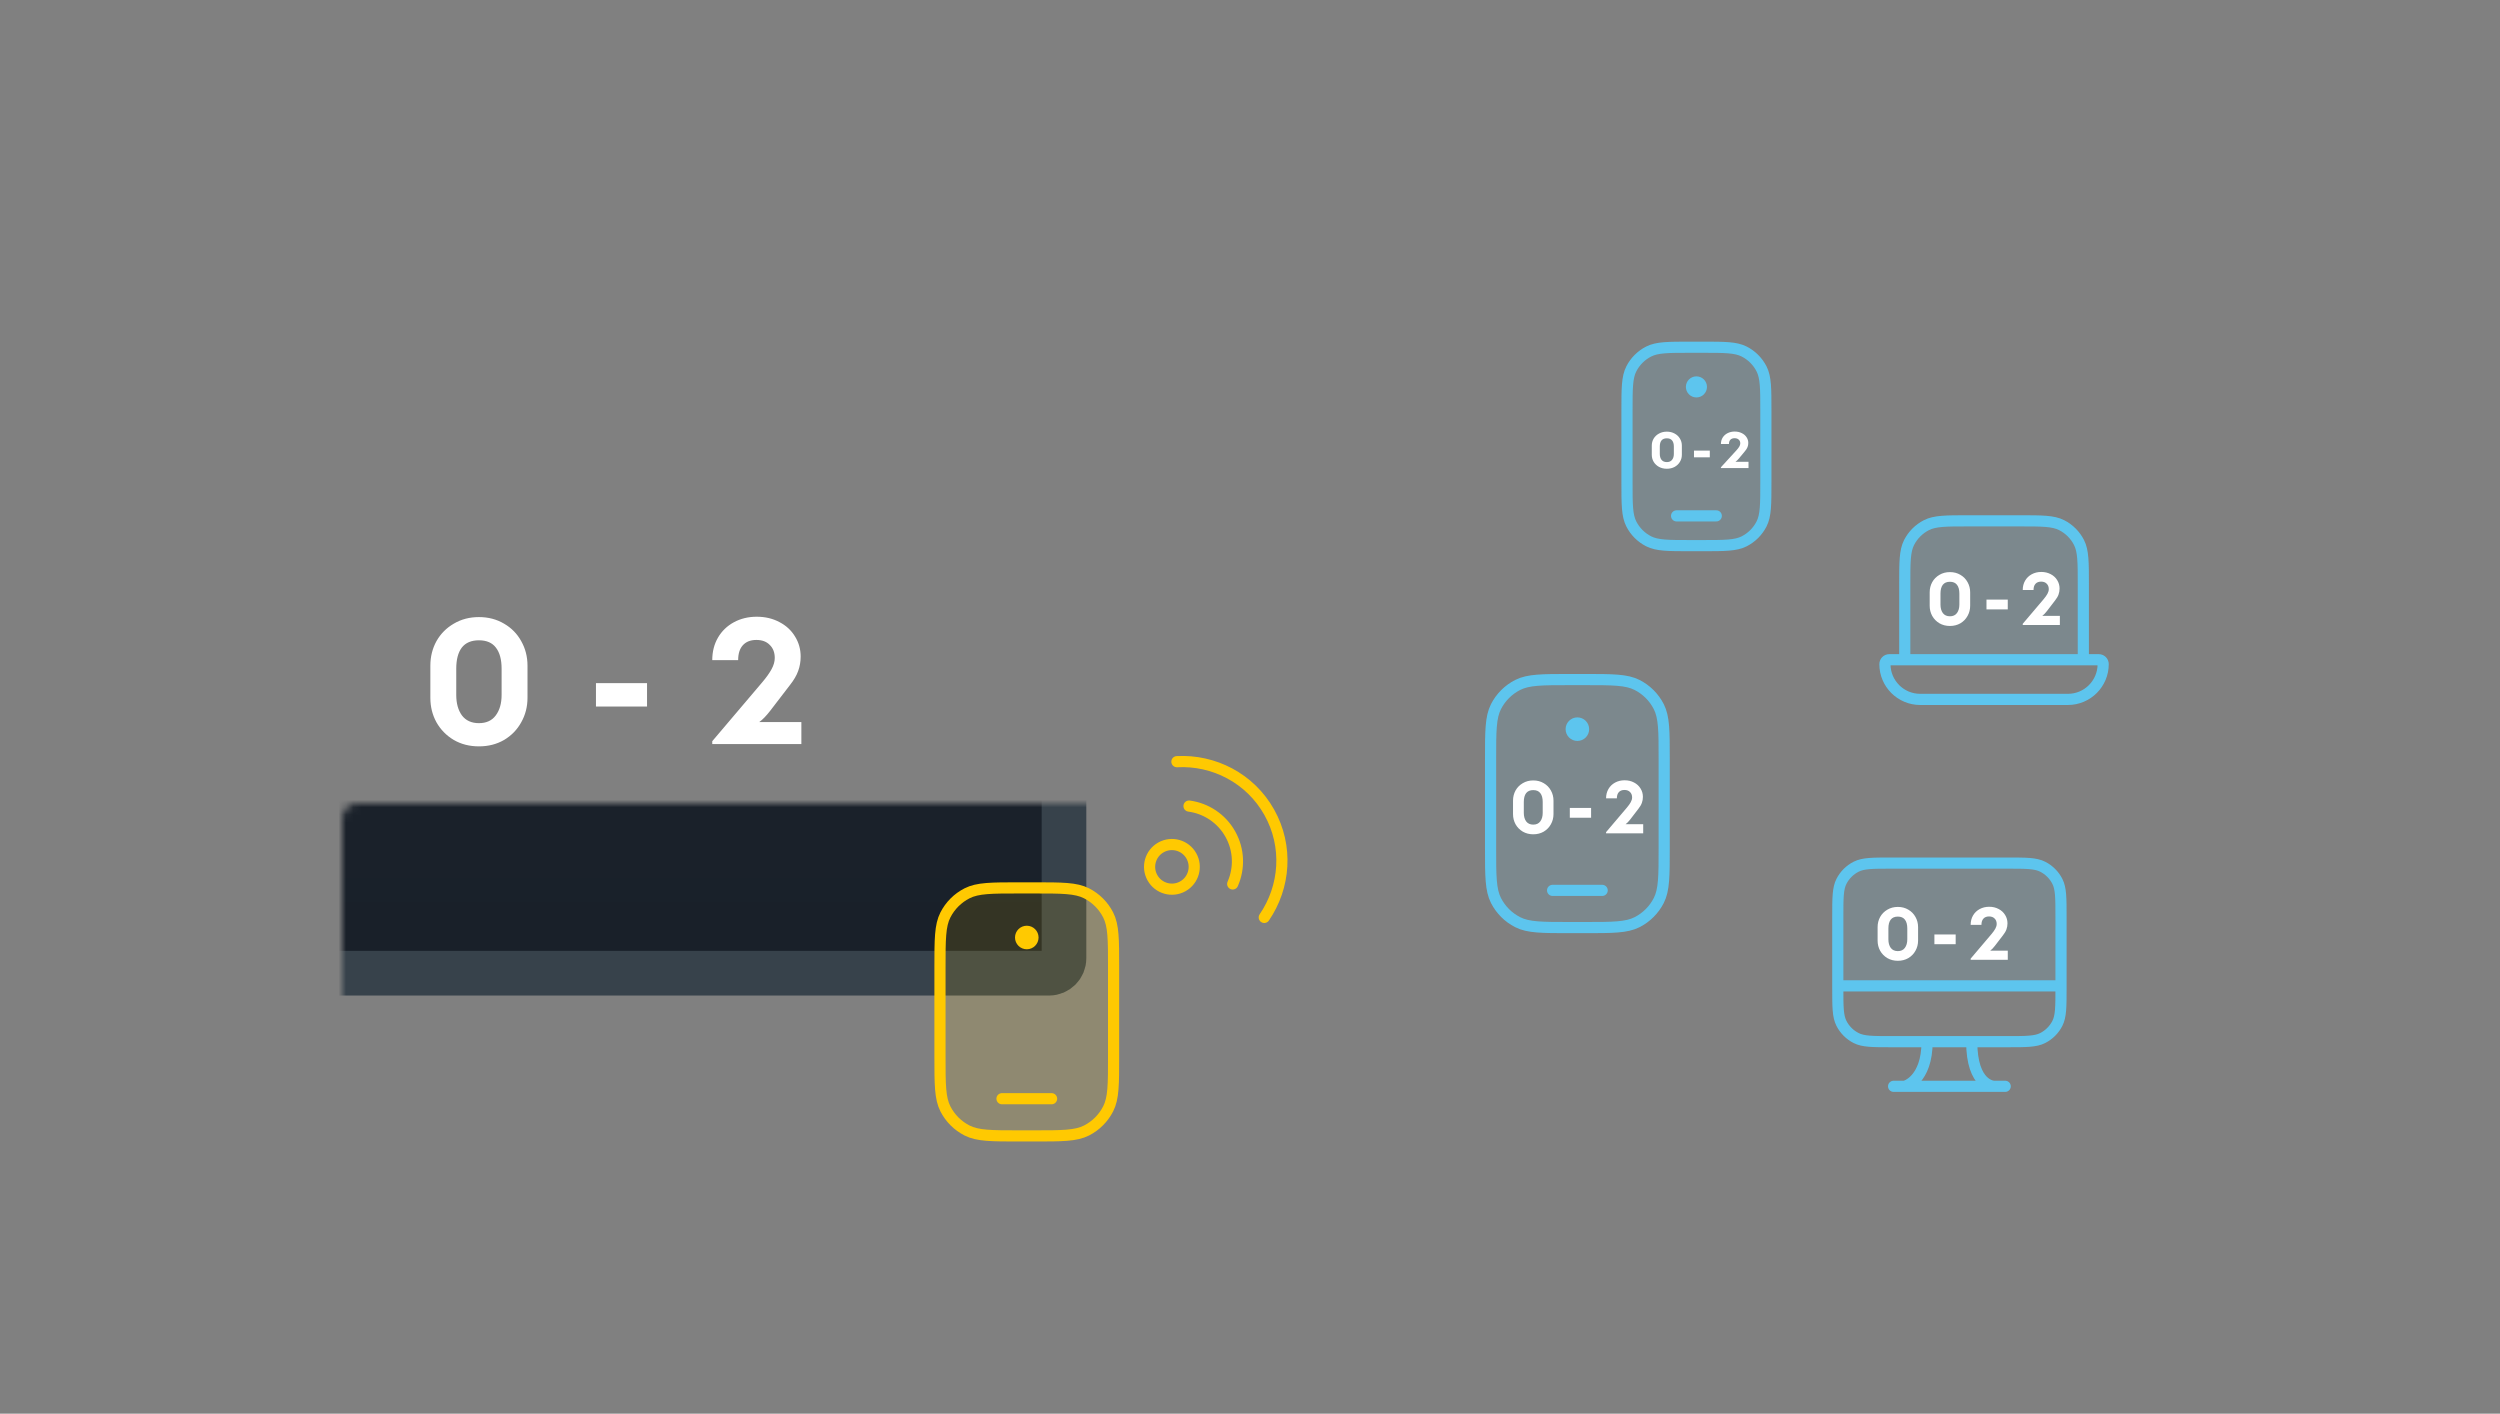 <svg width="336" height="190" viewBox="0 0 336 190" fill="none" xmlns="http://www.w3.org/2000/svg"><rect x="0" y="0" width="336" height="190" fill="#808080" stroke="none"/><mask id="path-1-inside-1_10_464" fill="white"><rect x="23" y="54" width="120" height="76.8" rx="2"/></mask><rect x="23" y="54" width="120" height="76.8" rx="2" fill="url(#paint0_linear_10_464)" stroke="#37424B" stroke-width="6" mask="url(#path-1-inside-1_10_464)"/><path d="M158.175 102.37C163.124 102.106 168.015 104.58 170.587 109.166C173.16 113.752 172.722 119.216 169.917 123.301M159.803 108.336C162.061 108.639 164.154 109.962 165.354 112.102C166.555 114.242 166.593 116.718 165.674 118.802M160.121 115.037C160.932 116.482 160.418 118.311 158.973 119.121C157.528 119.932 155.699 119.418 154.888 117.973C154.078 116.528 154.592 114.699 156.037 113.888C157.482 113.078 159.311 113.592 160.121 115.037Z" stroke="#FFC901" stroke-width="1.5" stroke-linecap="round" stroke-linejoin="round"/><path opacity="0.12" d="M269.8 116H254.2C251.68 116 250.42 116 249.457 116.49C248.61 116.922 247.922 117.61 247.49 118.457C247 119.42 247 120.68 247 123.2V132.5H277V123.2C277 120.68 277 119.42 276.51 118.457C276.078 117.61 275.39 116.922 274.543 116.49C273.58 116 272.32 116 269.8 116Z" fill="#5DC5EE"/><path d="M265 140C265 146 268 146 268 146M268 146H269.5M268 146H256M256 146H254.5M256 146C256 146 259 145.25 259 140M247 132.5V132.8C247 135.32 247 136.58 247.49 137.543C247.922 138.39 248.61 139.078 249.457 139.51C250.42 140 251.68 140 254.2 140H259M247 132.5V123.2C247 120.68 247 119.42 247.49 118.457C247.922 117.61 248.61 116.922 249.457 116.49C250.42 116 251.68 116 254.2 116H269.8C272.32 116 273.58 116 274.543 116.49C275.39 116.922 276.078 117.61 276.51 118.457C277 119.42 277 120.68 277 123.2V132.5M247 132.5H277M259 140H269.8C272.32 140 273.58 140 274.543 139.51C275.39 139.078 276.078 138.39 276.51 137.543C277 136.58 277 135.32 277 132.8V132.5" stroke="#5DC5EE" stroke-width="1.5" stroke-linecap="round" stroke-linejoin="round"/><path d="M255.07 129.13C254.543 129.13 254.073 129.01 253.66 128.77C253.247 128.523 252.923 128.193 252.69 127.78C252.463 127.367 252.35 126.91 252.35 126.41V124.61C252.35 124.11 252.463 123.653 252.69 123.24C252.923 122.827 253.247 122.5 253.66 122.26C254.073 122.013 254.543 121.89 255.07 121.89C255.597 121.89 256.067 122.013 256.48 122.26C256.893 122.5 257.213 122.827 257.44 123.24C257.673 123.653 257.79 124.11 257.79 124.61V126.41C257.79 126.91 257.673 127.367 257.44 127.78C257.213 128.193 256.893 128.523 256.48 128.77C256.067 129.01 255.597 129.13 255.07 129.13ZM253.8 126.25C253.8 126.723 253.907 127.107 254.12 127.4C254.34 127.687 254.657 127.83 255.07 127.83C255.483 127.83 255.797 127.687 256.01 127.4C256.23 127.107 256.34 126.723 256.34 126.25V124.78C256.34 124.267 256.233 123.873 256.02 123.6C255.813 123.327 255.497 123.19 255.07 123.19C254.643 123.19 254.323 123.327 254.11 123.6C253.903 123.873 253.8 124.267 253.8 124.78V126.25ZM259.983 125.59H262.843V126.9H259.983V125.59ZM264.856 128.84L267.656 125.54C267.882 125.273 268.056 125.03 268.176 124.81C268.296 124.59 268.356 124.38 268.356 124.18C268.356 123.873 268.262 123.63 268.076 123.45C267.896 123.263 267.646 123.17 267.326 123.17C266.999 123.17 266.746 123.27 266.566 123.47C266.392 123.663 266.306 123.94 266.306 124.3H264.856C264.856 123.827 264.962 123.407 265.176 123.04C265.389 122.673 265.686 122.387 266.066 122.18C266.446 121.973 266.872 121.87 267.346 121.87C267.819 121.87 268.242 121.97 268.616 122.17C268.989 122.363 269.279 122.63 269.486 122.97C269.699 123.31 269.806 123.687 269.806 124.1C269.806 124.387 269.759 124.657 269.666 124.91C269.579 125.157 269.422 125.423 269.196 125.71L268.106 127.13C267.879 127.423 267.672 127.637 267.486 127.77H269.846V129H264.856V128.84Z" fill="white"/><path opacity="0.12" d="M217 91.333H207C203.318 91.333 200.333 94.318 200.333 98V118C200.333 121.682 203.318 124.667 207 124.667H217C220.682 124.667 223.667 121.682 223.667 118V98C223.667 94.318 220.682 91.333 217 91.333Z" fill="#5DC5EE"/><path d="M212 98H212.017M208.667 119.667H215.333M212.833 98C212.833 98.46 212.46 98.833 212 98.833C211.54 98.833 211.167 98.46 211.167 98C211.167 97.54 211.54 97.167 212 97.167C212.46 97.167 212.833 97.54 212.833 98ZM211 124.667H213C216.734 124.667 218.601 124.667 220.027 123.94C221.281 123.301 222.301 122.281 222.94 121.027C223.667 119.6 223.667 117.734 223.667 114V102C223.667 98.266 223.667 96.399 222.94 94.973C222.301 93.719 221.281 92.699 220.027 92.06C218.601 91.333 216.734 91.333 213 91.333H211C207.266 91.333 205.4 91.333 203.974 92.06C202.719 92.699 201.699 93.719 201.06 94.973C200.333 96.399 200.333 98.266 200.333 102V114C200.333 117.734 200.333 119.6 201.06 121.027C201.699 122.281 202.719 123.301 203.974 123.94C205.4 124.667 207.266 124.667 211 124.667Z" stroke="#5DC5EE" stroke-width="1.5" stroke-linecap="round" stroke-linejoin="round"/><path opacity="0.12" d="M143 119.333H133C129.318 119.333 126.333 122.318 126.333 126V146C126.333 149.682 129.318 152.667 133 152.667H143C146.682 152.667 149.667 149.682 149.667 146V126C149.667 122.318 146.682 119.333 143 119.333Z" fill="#FFC901"/><path d="M138 126H138.017M134.667 147.667H141.333M138.833 126C138.833 126.46 138.46 126.833 138 126.833C137.54 126.833 137.167 126.46 137.167 126C137.167 125.54 137.54 125.167 138 125.167C138.46 125.167 138.833 125.54 138.833 126ZM137 152.667H139C142.734 152.667 144.601 152.667 146.027 151.94C147.281 151.301 148.301 150.281 148.94 149.027C149.667 147.6 149.667 145.734 149.667 142V130C149.667 126.266 149.667 124.399 148.94 122.973C148.301 121.719 147.281 120.699 146.027 120.06C144.601 119.333 142.734 119.333 139 119.333H137C133.266 119.333 131.4 119.333 129.974 120.06C128.719 120.699 127.699 121.719 127.06 122.973C126.333 124.399 126.333 126.266 126.333 130V142C126.333 145.734 126.333 147.6 127.06 149.027C127.699 150.281 128.719 151.301 129.974 151.94C131.4 152.667 133.266 152.667 137 152.667Z" stroke="#FFC901" stroke-width="1.5" stroke-linecap="round" stroke-linejoin="round"/><path opacity="0.12" d="M232 46.667H224C221.054 46.667 218.667 49.055 218.667 52V68C218.667 70.946 221.054 73.333 224 73.333H232C234.945 73.333 237.333 70.946 237.333 68V52C237.333 49.055 234.945 46.667 232 46.667Z" fill="#5DC5EE"/><path d="M228 52H228.013M225.333 69.333H230.667M228.667 52C228.667 52.368 228.368 52.667 228 52.667C227.632 52.667 227.333 52.368 227.333 52C227.333 51.632 227.632 51.333 228 51.333C228.368 51.333 228.667 51.632 228.667 52ZM227.2 73.333H228.8C231.787 73.333 233.28 73.333 234.421 72.752C235.425 72.241 236.241 71.425 236.752 70.421C237.333 69.281 237.333 67.787 237.333 64.8V55.2C237.333 52.213 237.333 50.72 236.752 49.579C236.241 48.575 235.425 47.759 234.421 47.248C233.28 46.667 231.787 46.667 228.8 46.667H227.2C224.213 46.667 222.719 46.667 221.579 47.248C220.575 47.759 219.759 48.575 219.248 49.579C218.667 50.72 218.667 52.213 218.667 55.2V64.8C218.667 67.787 218.667 69.281 219.248 70.421C219.759 71.425 220.575 72.241 221.579 72.752C222.719 73.333 224.213 73.333 227.2 73.333Z" stroke="#5DC5EE" stroke-width="1.5" stroke-linecap="round" stroke-linejoin="round"/><path d="M224.021 63C223.63 63 223.281 62.917 222.973 62.752C222.666 62.582 222.426 62.355 222.253 62.07C222.084 61.786 222 61.471 222 61.127V59.887C222 59.543 222.084 59.228 222.253 58.944C222.426 58.659 222.666 58.434 222.973 58.269C223.281 58.099 223.63 58.014 224.021 58.014C224.412 58.014 224.762 58.099 225.069 58.269C225.376 58.434 225.614 58.659 225.782 58.944C225.955 59.228 226.042 59.543 226.042 59.887V61.127C226.042 61.471 225.955 61.786 225.782 62.07C225.614 62.355 225.376 62.582 225.069 62.752C224.762 62.917 224.412 63 224.021 63ZM223.077 61.017C223.077 61.343 223.157 61.606 223.315 61.809C223.479 62.006 223.714 62.105 224.021 62.105C224.328 62.105 224.561 62.006 224.72 61.809C224.883 61.606 224.965 61.343 224.965 61.017V60.004C224.965 59.651 224.885 59.38 224.727 59.191C224.573 59.003 224.338 58.909 224.021 58.909C223.704 58.909 223.466 59.003 223.308 59.191C223.154 59.38 223.077 59.651 223.077 60.004V61.017Z" fill="white"/><path d="M227.672 60.562H229.797V61.464H227.672V60.562Z" fill="white"/><path d="M231.292 62.8L233.373 60.528C233.541 60.344 233.67 60.176 233.759 60.025C233.848 59.873 233.893 59.729 233.893 59.591C233.893 59.38 233.824 59.212 233.685 59.088C233.551 58.96 233.365 58.895 233.128 58.895C232.885 58.895 232.697 58.964 232.563 59.102C232.434 59.235 232.37 59.426 232.37 59.674H231.292C231.292 59.348 231.371 59.058 231.53 58.806C231.688 58.553 231.909 58.356 232.191 58.214C232.474 58.071 232.791 58 233.142 58C233.494 58 233.809 58.069 234.086 58.207C234.363 58.34 234.579 58.523 234.733 58.758C234.891 58.992 234.97 59.251 234.97 59.536C234.97 59.733 234.936 59.919 234.866 60.094C234.802 60.264 234.685 60.447 234.517 60.645L233.707 61.623C233.539 61.825 233.385 61.971 233.246 62.063H235V62.91H231.292V62.8Z" fill="white"/><path opacity="0.12" d="M256 78.533C256 75.546 256 74.053 256.581 72.912C257.093 71.909 257.909 71.093 258.912 70.581C260.053 70 261.546 70 264.533 70H271.467C274.454 70 275.947 70 277.088 70.581C278.091 71.093 278.907 71.909 279.419 72.912C280 74.053 280 75.546 280 78.533V88.667H256V78.533Z" fill="#5DC5EE"/><path d="M280 88.667V78.533C280 75.546 280 74.053 279.419 72.912C278.907 71.909 278.092 71.093 277.088 70.581C275.947 70 274.454 70 271.467 70H264.533C261.547 70 260.053 70 258.912 70.581C257.909 71.093 257.093 71.909 256.581 72.912C256 74.053 256 75.546 256 78.533V88.667M258.074 94H277.926C280.544 94 282.667 91.877 282.667 89.259C282.667 88.932 282.401 88.667 282.074 88.667H253.926C253.599 88.667 253.333 88.932 253.333 89.259C253.333 91.877 255.456 94 258.074 94Z" stroke="#5DC5EE" stroke-width="1.5" stroke-linecap="round" stroke-linejoin="round"/><path d="M262.07 84.13C261.543 84.13 261.073 84.01 260.66 83.77C260.247 83.523 259.923 83.193 259.69 82.78C259.463 82.367 259.35 81.91 259.35 81.41V79.61C259.35 79.11 259.463 78.653 259.69 78.24C259.923 77.827 260.247 77.5 260.66 77.26C261.073 77.013 261.543 76.89 262.07 76.89C262.597 76.89 263.067 77.013 263.48 77.26C263.893 77.5 264.213 77.827 264.44 78.24C264.673 78.653 264.79 79.11 264.79 79.61V81.41C264.79 81.91 264.673 82.367 264.44 82.78C264.213 83.193 263.893 83.523 263.48 83.77C263.067 84.01 262.597 84.13 262.07 84.13ZM260.8 81.25C260.8 81.723 260.907 82.107 261.12 82.4C261.34 82.687 261.657 82.83 262.07 82.83C262.483 82.83 262.797 82.687 263.01 82.4C263.23 82.107 263.34 81.723 263.34 81.25V79.78C263.34 79.267 263.233 78.873 263.02 78.6C262.813 78.327 262.497 78.19 262.07 78.19C261.643 78.19 261.323 78.327 261.11 78.6C260.903 78.873 260.8 79.267 260.8 79.78V81.25ZM266.983 80.59H269.843V81.9H266.983V80.59ZM271.856 83.84L274.656 80.54C274.882 80.273 275.056 80.03 275.176 79.81C275.296 79.59 275.356 79.38 275.356 79.18C275.356 78.873 275.262 78.63 275.076 78.45C274.896 78.263 274.646 78.17 274.326 78.17C273.999 78.17 273.746 78.27 273.566 78.47C273.392 78.663 273.306 78.94 273.306 79.3H271.856C271.856 78.827 271.962 78.407 272.176 78.04C272.389 77.673 272.686 77.387 273.066 77.18C273.446 76.973 273.872 76.87 274.346 76.87C274.819 76.87 275.242 76.97 275.616 77.17C275.989 77.363 276.279 77.63 276.486 77.97C276.699 78.31 276.806 78.687 276.806 79.1C276.806 79.387 276.759 79.657 276.666 79.91C276.579 80.157 276.422 80.423 276.196 80.71L275.106 82.13C274.879 82.423 274.672 82.637 274.486 82.77H276.846V84H271.856V83.84Z" fill="white"/><path d="M64.368 100.312C63.104 100.312 61.976 100.024 60.984 99.448C59.992 98.856 59.216 98.064 58.656 97.072C58.112 96.08 57.84 94.984 57.84 93.784V89.464C57.84 88.264 58.112 87.168 58.656 86.176C59.216 85.184 59.992 84.4 60.984 83.824C61.976 83.232 63.104 82.936 64.368 82.936C65.632 82.936 66.76 83.232 67.752 83.824C68.744 84.4 69.512 85.184 70.056 86.176C70.616 87.168 70.896 88.264 70.896 89.464V93.784C70.896 94.984 70.616 96.08 70.056 97.072C69.512 98.064 68.744 98.856 67.752 99.448C66.76 100.024 65.632 100.312 64.368 100.312ZM61.32 93.4C61.32 94.536 61.576 95.456 62.088 96.16C62.616 96.848 63.376 97.192 64.368 97.192C65.36 97.192 66.112 96.848 66.624 96.16C67.152 95.456 67.416 94.536 67.416 93.4V89.872C67.416 88.64 67.16 87.696 66.648 87.04C66.152 86.384 65.392 86.056 64.368 86.056C63.344 86.056 62.576 86.384 62.064 87.04C61.568 87.696 61.32 88.64 61.32 89.872V93.4ZM80.097 91.816H86.961V94.96H80.097V91.816ZM95.728 99.616L102.448 91.696C102.992 91.056 103.408 90.472 103.696 89.944C103.984 89.416 104.128 88.912 104.128 88.432C104.128 87.696 103.904 87.112 103.456 86.68C103.024 86.232 102.424 86.008 101.656 86.008C100.872 86.008 100.264 86.248 99.832 86.728C99.416 87.192 99.208 87.856 99.208 88.72H95.728C95.728 87.584 95.984 86.576 96.496 85.696C97.008 84.816 97.72 84.128 98.632 83.632C99.544 83.136 100.568 82.888 101.704 82.888C102.84 82.888 103.856 83.128 104.752 83.608C105.648 84.072 106.344 84.712 106.84 85.528C107.352 86.344 107.608 87.248 107.608 88.24C107.608 88.928 107.496 89.576 107.272 90.184C107.064 90.776 106.688 91.416 106.144 92.104L103.528 95.512C102.984 96.216 102.488 96.728 102.04 97.048H107.704V100H95.728V99.616Z" fill="white"/><path d="M206.07 112.13C205.543 112.13 205.073 112.01 204.66 111.77C204.247 111.523 203.923 111.193 203.69 110.78C203.463 110.367 203.35 109.91 203.35 109.41V107.61C203.35 107.11 203.463 106.653 203.69 106.24C203.923 105.827 204.247 105.5 204.66 105.26C205.073 105.013 205.543 104.89 206.07 104.89C206.597 104.89 207.067 105.013 207.48 105.26C207.893 105.5 208.213 105.827 208.44 106.24C208.673 106.653 208.79 107.11 208.79 107.61V109.41C208.79 109.91 208.673 110.367 208.44 110.78C208.213 111.193 207.893 111.523 207.48 111.77C207.067 112.01 206.597 112.13 206.07 112.13ZM204.8 109.25C204.8 109.723 204.907 110.107 205.12 110.4C205.34 110.687 205.657 110.83 206.07 110.83C206.483 110.83 206.797 110.687 207.01 110.4C207.23 110.107 207.34 109.723 207.34 109.25V107.78C207.34 107.267 207.233 106.873 207.02 106.6C206.813 106.327 206.497 106.19 206.07 106.19C205.643 106.19 205.323 106.327 205.11 106.6C204.903 106.873 204.8 107.267 204.8 107.78V109.25ZM210.983 108.59H213.843V109.9H210.983V108.59ZM215.856 111.84L218.656 108.54C218.882 108.273 219.056 108.03 219.176 107.81C219.296 107.59 219.356 107.38 219.356 107.18C219.356 106.873 219.262 106.63 219.076 106.45C218.896 106.263 218.646 106.17 218.326 106.17C217.999 106.17 217.746 106.27 217.566 106.47C217.392 106.663 217.306 106.94 217.306 107.3H215.856C215.856 106.827 215.962 106.407 216.176 106.04C216.389 105.673 216.686 105.387 217.066 105.18C217.446 104.973 217.872 104.87 218.346 104.87C218.819 104.87 219.242 104.97 219.616 105.17C219.989 105.363 220.279 105.63 220.486 105.97C220.699 106.31 220.806 106.687 220.806 107.1C220.806 107.387 220.759 107.657 220.666 107.91C220.579 108.157 220.422 108.423 220.196 108.71L219.106 110.13C218.879 110.423 218.672 110.637 218.486 110.77H220.846V112H215.856V111.84Z" fill="white"/><defs><linearGradient id="paint0_linear_10_464" x1="83" y1="54" x2="83" y2="130.8" gradientUnits="userSpaceOnUse"><stop stop-color="#1C242D"/><stop offset="1" stop-color="#192029"/></linearGradient></defs></svg>